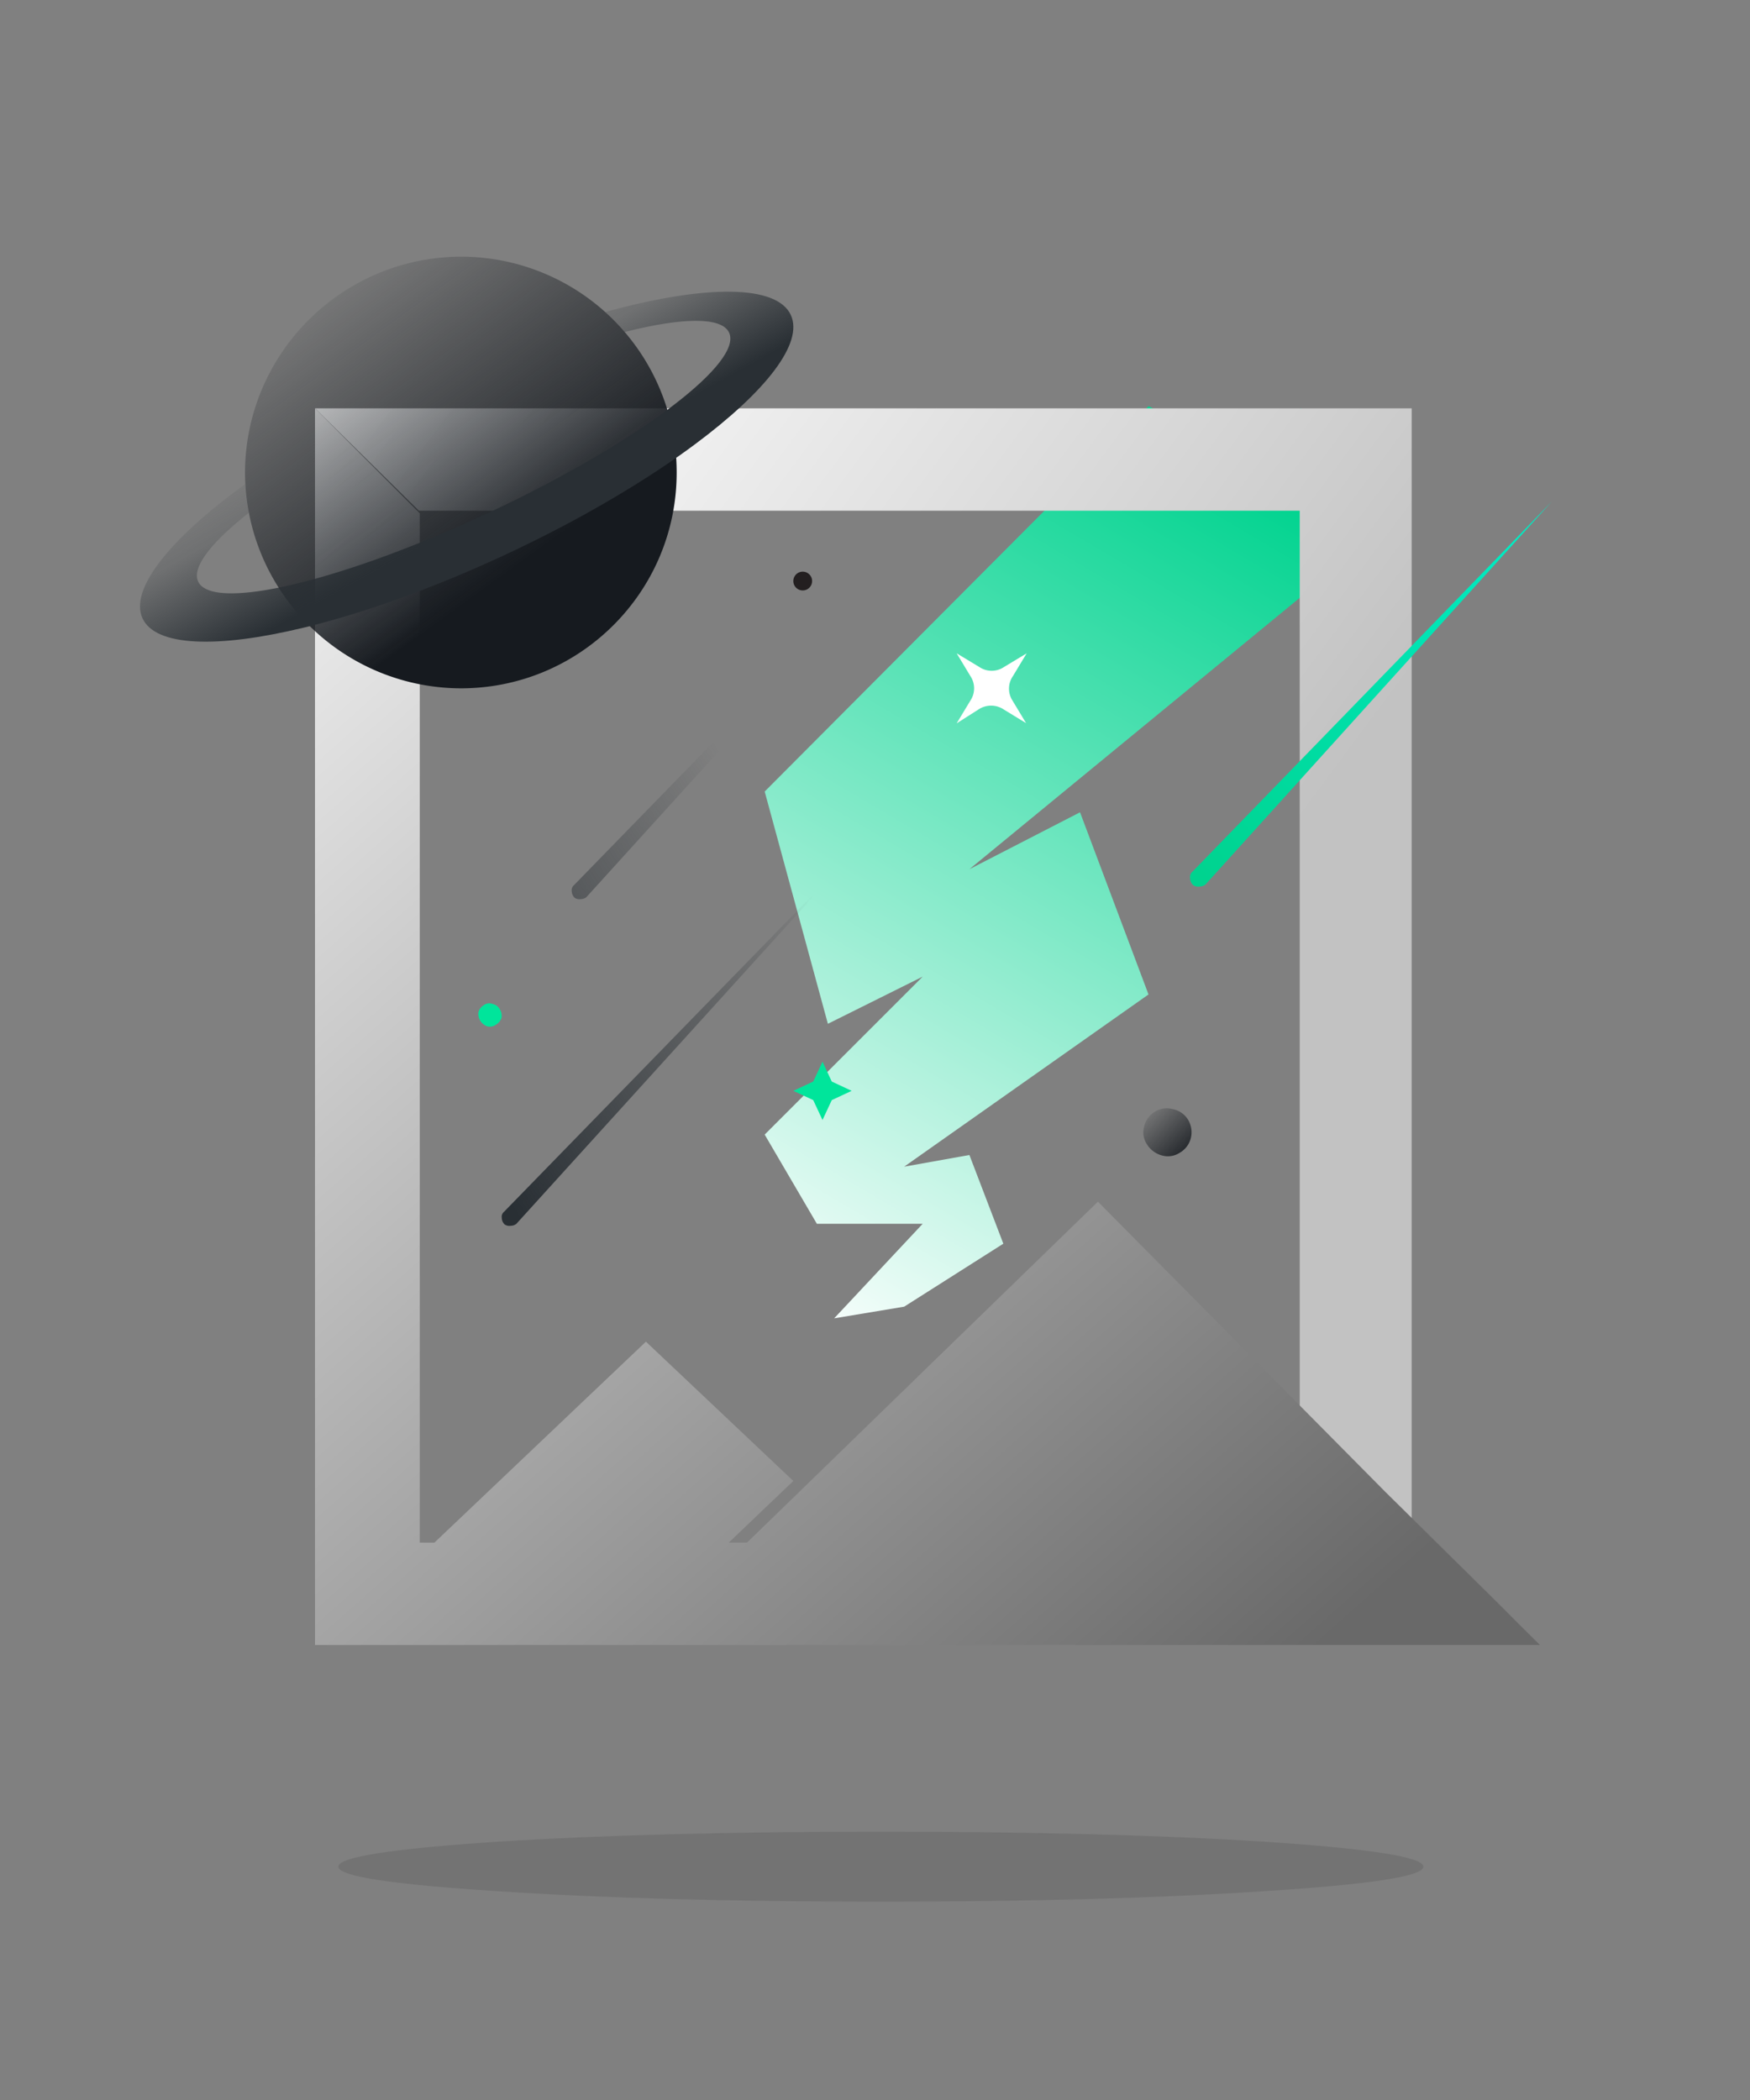 <svg xmlns="http://www.w3.org/2000/svg" viewBox="0 0 150 180"><rect x="0" y="0" width="150" height="180" fill="#808080" stroke="none"/><defs><linearGradient id="a" x1="107.074%" x2="12.231%" y1="97.514%" y2="16.791%"><stop offset="0%" stop-color="#FFF"/><stop offset="100%" stop-color="#00D38F"/></linearGradient><linearGradient id="b" x1="89.32%" x2="23.539%" y1="-5.482%" y2="50%"><stop offset="0%" stop-color="#FFF"/><stop offset="100%" stop-color="#C2C2C2"/></linearGradient><linearGradient id="c" x1="106.017%" x2="15.217%" y1="-4.955%" y2="97.197%"><stop offset="0%" stop-color="#FFF"/><stop offset="100%" stop-color="#696969"/></linearGradient><linearGradient id="d" x1="89.044%" x2="40.176%" y1="6.398%" y2="73.701%"><stop offset="0%" stop-color="#161A1F" stop-opacity="0"/><stop offset="2.836%" stop-color="#161A1F" stop-opacity=".028"/><stop offset="5.672%" stop-color="#161A1F" stop-opacity=".056"/><stop offset="8.509%" stop-color="#161A1F" stop-opacity=".084"/><stop offset="11.345%" stop-color="#161A1F" stop-opacity=".112"/><stop offset="14.181%" stop-color="#161A1F" stop-opacity=".14"/><stop offset="14.181%" stop-color="#161A1F" stop-opacity=".14"/><stop offset="31.345%" stop-color="#161A1F" stop-opacity=".312"/><stop offset="48.509%" stop-color="#161A1F" stop-opacity=".484"/><stop offset="65.672%" stop-color="#161A1F" stop-opacity=".656"/><stop offset="82.836%" stop-color="#161A1F" stop-opacity=".828"/><stop offset="100%" stop-color="#161A1F"/></linearGradient><linearGradient id="e" x1="67.772%" x2="42.456%" y1="32.604%" y2="57.328%"><stop offset="0%" stop-color="#292F34" stop-opacity="0"/><stop offset="7.042%" stop-color="#292F34" stop-opacity=".038"/><stop offset="14.084%" stop-color="#292F34" stop-opacity=".076"/><stop offset="21.126%" stop-color="#292F34" stop-opacity=".114"/><stop offset="28.168%" stop-color="#292F34" stop-opacity=".152"/><stop offset="35.21%" stop-color="#292F34" stop-opacity=".19"/><stop offset="35.21%" stop-color="#292F34" stop-opacity=".19"/><stop offset="48.168%" stop-color="#292F34" stop-opacity=".352"/><stop offset="61.126%" stop-color="#292F34" stop-opacity=".514"/><stop offset="74.084%" stop-color="#292F34" stop-opacity=".676"/><stop offset="87.042%" stop-color="#292F34" stop-opacity=".838"/><stop offset="100%" stop-color="#292F34"/></linearGradient><linearGradient id="f" x1="0%" x2="100%" y1=".541%" y2="105.208%"><stop offset="0%" stop-color="#161A1F" stop-opacity="0"/><stop offset="100%" stop-color="#161A1F"/></linearGradient><linearGradient id="g" x1="61.964%" x2="5.575%" y1="39.347%" y2="100%"><stop offset="0%" stop-color="#292F34" stop-opacity="0"/><stop offset="100%" stop-color="#292F34"/></linearGradient><linearGradient id="h" x1="94.123%" x2="5.877%" y1="15.002%" y2="100%"><stop offset="0%" stop-color="#00EBC2"/><stop offset="100%" stop-color="#00D38F"/></linearGradient></defs><g fill="none" fill-rule="evenodd"><path fill="url(#a)" fill-rule="nonzero" d="M59.43 21.612l5.647-5.409 41.495 21.244 1 20.608-8.978-1.335 17.065 8.693-1.892 8.652-8.627 2.803 9.721 5.364-6.015.903-9.753-2.508.417-8.128 5.627-.777-24.479-7.567.756-16.664 10.526 1.711-43.625-17.101-1.316-4.051 5.716-7.64z" transform="scale(-1 1) rotate(18 -75.451 -490.703)"/><path fill="url(#b)" fill-rule="nonzero" d="M100.091 21.777L109 13H15v106l9.594-8.777V21.777z" transform="matrix(-1 0 0 1 136 22)"/><path fill="url(#c)" fill-rule="nonzero" d="M15 119c1.19-1.166 2.37-2.35 3.56-3.55l9.678-9.555 6.945-7.013 2.084-2.103L52.892 81l30.074 29.222h1.568L79 104.94 91.635 93l18.126 17.222h1.259V22l8.98-9v106z" transform="matrix(-1 0 0 1 147 22)"/><path fill="#000" fill-opacity=".1" fill-rule="nonzero" d="M42.624 162.1c-9.078-.575-13.62-1.275-13.624-2.1-.005-.825 4.537-1.537 13.624-2.137 9.088-.576 20.053-.863 32.897-.863 12.843 0 23.808.287 32.896.863 9.05.6 13.578 1.312 13.583 2.137.005.825-4.537 1.525-13.624 2.1-9.088.6-20.053.9-32.897.9-12.843 0-23.794-.3-32.855-.9z"/><path fill="url(#d)" d="M45.936 19.98a18.51 18.51 0 01-.27 1.967l-.035.18a18.46 18.46 0 01-2.264 5.836l-.25.406a18.648 18.648 0 01-2.669 3.3A18.517 18.517 0 0127.475 37C17.276 36.989 9.01 28.724 9 18.525c0-.43.014-.857.042-1.283l.044-.526a18.492 18.492 0 014.37-10.26l.305-.348a18.509 18.509 0 011.262-1.27l.102-.092A18.495 18.495 0 0127.475 0C37.695.028 45.972 8.306 46 18.525c-.002.32-.012.638-.03.954z" transform="matrix(-1 0 0 1 67 22)"/><path fill="url(#e)" d="M40.519 31.43c-4.394-1.171-9.41-2.973-14.621-5.33l-.45-.204-.918-.426c-5.247-2.456-9.973-5.145-13.844-7.784l-.644-.444-.29-.203-.687-.492-.667-.49C2.383 11.58-.907 7.418.218 4.995 1.426 2.4 7.414 2.418 15.513 4.58l.613.167-.102.092-.315.294-.309.303-.324.333-.314.34-.306.347-.112-.028c-4.847-1.219-8.2-1.289-8.836.08-.59 1.266 1.256 3.533 4.74 6.203l.613.462c3.71 2.745 9.05 5.867 15.193 8.748 6.628 3.108 12.87 5.315 17.467 6.323l.597.126.656.126.63.108c3.08.493 5.128.283 5.612-.756.539-1.158-.959-3.153-3.884-5.529l-.465-.371.087-.485c.053-.325.098-.653.135-.984l.048-.498.035-.501.237.173c6.265 4.587 9.723 8.877 8.573 11.353-1.13 2.43-6.452 2.569-13.773.802l-.56-.137-.93-.24z" transform="matrix(-1 0 0 1 68 22)"/><path fill="url(#f)" fill-rule="nonzero" d="M88.524 73.071a1.922 1.922 0 00-1.504.201c-.49.284-.837.76-.958 1.312a1.852 1.852 0 00.25 1.505c.297.477.767.82 1.311.958a1.866 1.866 0 001.513-.25c.487-.283.832-.76.95-1.311a2.07 2.07 0 00-.25-1.505 1.963 1.963 0 00-1.312-.91z" transform="translate(12 22)"/><path fill="#00E59B" fill-rule="nonzero" d="M42.225 86.054a.784.784 0 00-.763.108 1.02 1.02 0 00-.45.58c-.038.255.014.515.15.737.136.231.354.407.613.496.262.064.54.005.75-.158.222-.132.386-.338.463-.58a1.092 1.092 0 00-.15-.736.96.96 0 00-.613-.447z"/><path fill="#FFF" fill-rule="nonzero" d="M86.829 57.941L88 56l-1.941 1.171a1.893 1.893 0 01-2.118 0L82 56l1.171 1.941c.432.64.432 1.478 0 2.118L82 62l1.893-1.203a1.941 1.941 0 012.118 0l1.94 1.187-1.17-1.941a1.893 1.893 0 01.048-2.102z"/><path fill="#231F20" fill-rule="nonzero" d="M69.368 49.23a.804.804 0 10-1.127 1.149.804.804 0 001.127-1.149z"/><path fill="url(#g)" fill-rule="nonzero" d="M37.772 55.068a.804.804 0 00.482-.16L66.294 24 37.209 53.861a.555.555 0 00-.2.523c.002.212.089.415.24.564.152.109.34.152.524.12zm-6 28a.804.804 0 00.482-.16L60.294 52 31.209 81.861a.555.555 0 00-.2.523c.002.212.089.415.24.564.152.109.34.152.524.12z" transform="translate(12 22)"/><path fill="url(#h)" fill-rule="nonzero" d="M90.817 53.99a.85.85 0 00.51-.172L121 21 90.22 52.707a.59.59 0 00-.212.556c.003.225.095.44.255.598a.73.73 0 00.554.128z" transform="translate(12 22)"/><path fill="#00E59B" d="M69.705 94.295L68 93.5l1.705-.795L70.5 91l.795 1.705L73 93.5l-1.705.795L70.5 96z"/></g></svg>